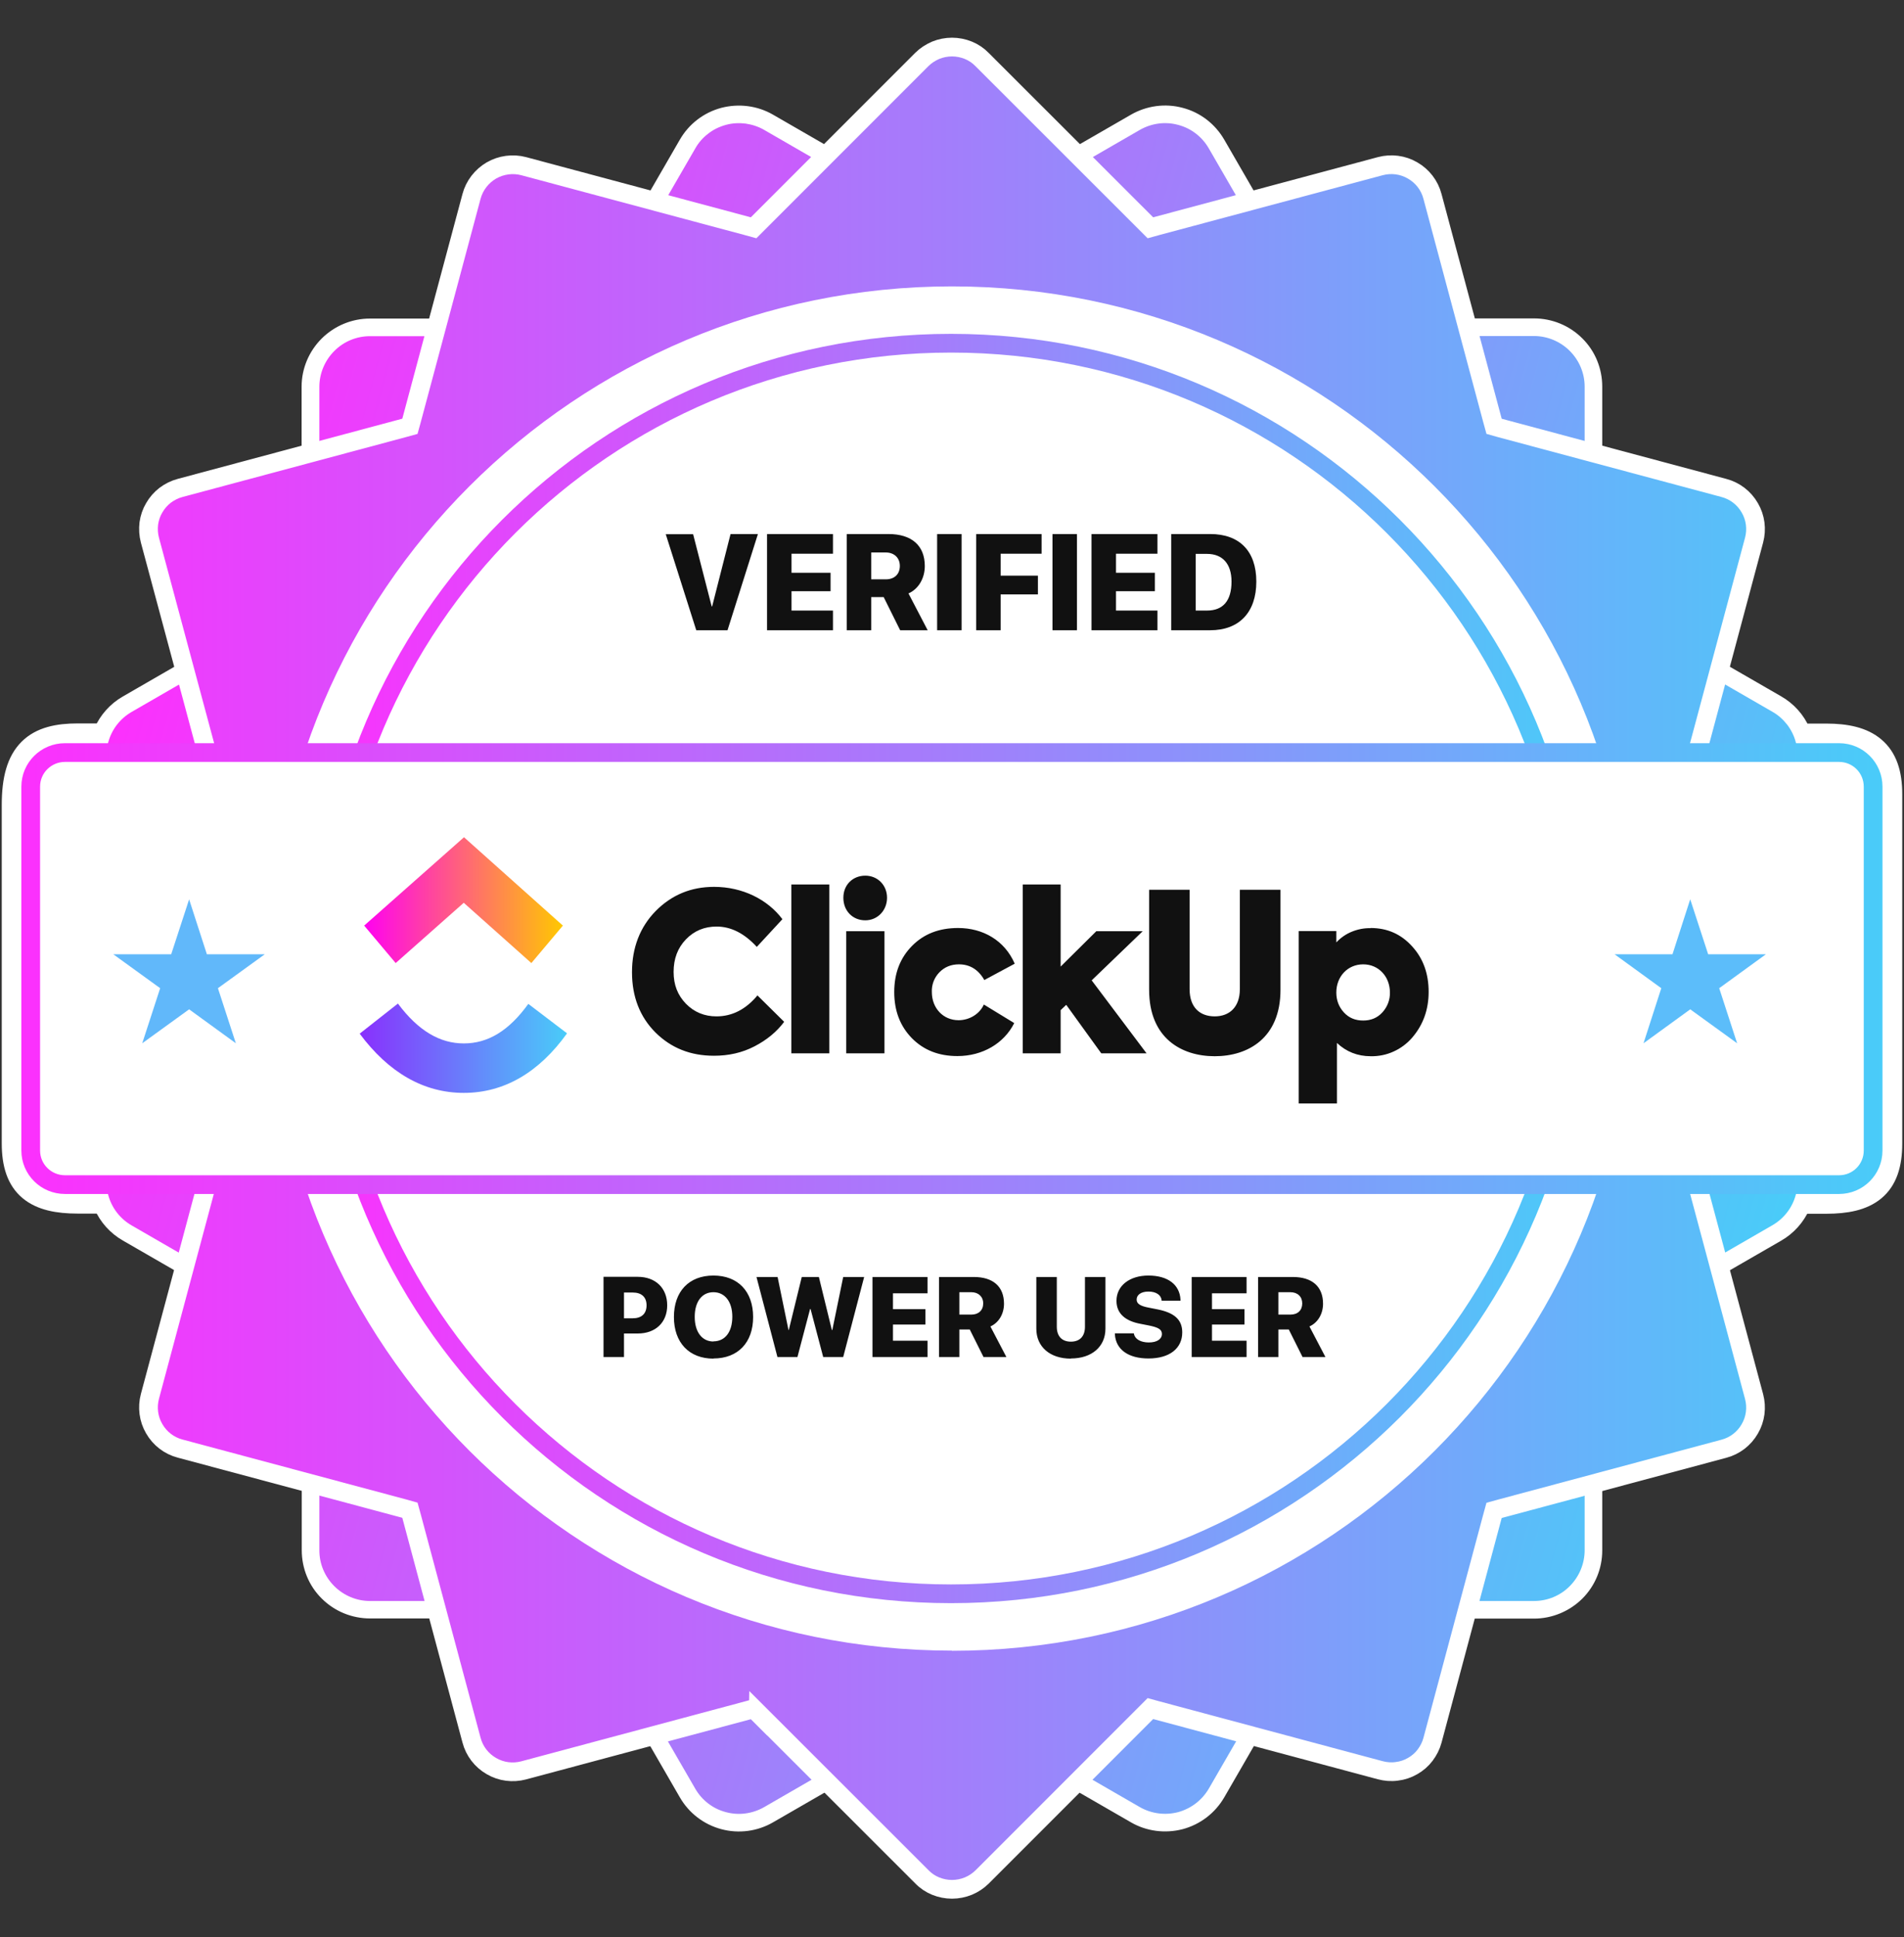 <?xml version="1.0" encoding="UTF-8"?>
<svg id="Layer_1" data-name="Layer 1" xmlns="http://www.w3.org/2000/svg" xmlns:xlink="http://www.w3.org/1999/xlink" viewBox="0 0 119 121">
  <rect x="0" y="0" width="119" height="121" fill="#333333" stroke="none"/>
  <defs>
    <style>
      .cls-1 {
        fill: none;
      }

      .cls-2 {
        fill: #111;
      }

      .cls-3 {
        fill: url(#linear-gradient-5);
      }

      .cls-4 {
        fill: url(#linear-gradient-6);
      }

      .cls-5 {
        fill: url(#linear-gradient);
      }

      .cls-6 {
        fill: #5cbdfa;
      }

      .cls-7 {
        fill: url(#linear-gradient-2);
      }

      .cls-7, .cls-8 {
        stroke: #fff;
      }

      .cls-7, .cls-9, .cls-10 {
        stroke-width: 1.17px;
      }

      .cls-8, .cls-11, .cls-9, .cls-10 {
        fill: #fff;
      }

      .cls-12 {
        fill: #61b8fa;
      }

      .cls-9 {
        stroke: url(#linear-gradient-4);
      }

      .cls-10 {
        stroke: url(#linear-gradient-3);
      }

      .cls-13 {
        clip-path: url(#clippath);
      }
    </style>
    <clipPath id="clippath">
      <rect class="cls-1" y="2.26" width="119" height="116.48"/>
    </clipPath>
    <linearGradient id="linear-gradient" x1="6.77" y1="381.64" x2="112.23" y2="353.36" gradientTransform="translate(0 428) scale(1 -1)" gradientUnits="userSpaceOnUse">
      <stop offset="0" stop-color="#fc30fd"/>
      <stop offset="1" stop-color="#49ccf9"/>
    </linearGradient>
    <linearGradient id="linear-gradient-2" x1="1.21" y1="367.5" x2="117.79" y2="367.5" gradientTransform="translate(0 428) scale(1 -1)" gradientUnits="userSpaceOnUse">
      <stop offset="0" stop-color="#fc30fd"/>
      <stop offset="1" stop-color="#49ccf9"/>
    </linearGradient>
    <linearGradient id="linear-gradient-3" x1="19.63" y1="367.5" x2="99.24" y2="367.5" gradientTransform="translate(0 428) scale(1 -1)" gradientUnits="userSpaceOnUse">
      <stop offset="0" stop-color="#fc30fd"/>
      <stop offset="1" stop-color="#49ccf9"/>
    </linearGradient>
    <linearGradient id="linear-gradient-4" x1="1.21" y1="367.5" x2="117.79" y2="367.5" gradientTransform="translate(0 428) scale(1 -1)" gradientUnits="userSpaceOnUse">
      <stop offset="0" stop-color="#fc30fd"/>
      <stop offset="1" stop-color="#49ccf9"/>
    </linearGradient>
    <linearGradient id="linear-gradient-5" x1="22.48" y1="362.52" x2="35.44" y2="362.52" gradientTransform="translate(0 428) scale(1 -1)" gradientUnits="userSpaceOnUse">
      <stop offset="0" stop-color="#8930fd"/>
      <stop offset="1" stop-color="#49ccf9"/>
    </linearGradient>
    <linearGradient id="linear-gradient-6" x1="22.76" y1="371.77" x2="35.18" y2="371.77" gradientTransform="translate(0 428) scale(1 -1)" gradientUnits="userSpaceOnUse">
      <stop offset="0" stop-color="#ff02f0"/>
      <stop offset="1" stop-color="#ffc800"/>
    </linearGradient>
  </defs>
  <g class="cls-13">
    <g>
      <path class="cls-8" d="M112.64,45.68c-.32-.74-.87-1.35-1.57-1.75l-11.43-6.59v-13.19c0-1-.39-1.96-1.1-2.66-.71-.71-1.67-1.1-2.67-1.1h-13.19l-6.6-11.42c-.5-.86-1.32-1.5-2.29-1.75-.96-.26-1.99-.12-2.86.38l-11.43,6.59-11.43-6.59c-.86-.5-1.89-.63-2.86-.38-.97.26-1.79.89-2.29,1.76l-6.6,11.42h-13.2c-1,0-1.95.4-2.66,1.1-.71.71-1.11,1.66-1.11,2.66v13.19l-11.42,6.59c-.7.4-1.25,1.02-1.57,1.75h-1.5c-1.26,0-2.38.22-3.16,1-.78.78-1.09,1.97-1.09,3.58v21.16c0,1.33.32,2.36,1.12,3.03.78.65,1.87.85,3.13.85h1.5c.32.74.87,1.35,1.57,1.75l11.43,6.59v13.19c0,1,.39,1.96,1.1,2.66.71.71,1.67,1.1,2.67,1.1h13.19l6.6,11.42c.5.87,1.32,1.5,2.29,1.76.97.26,2,.12,2.86-.38l11.43-6.59,11.43,6.59c.86.5,1.89.63,2.86.38.97-.26,1.79-.89,2.29-1.75l6.6-11.42h13.19c1,0,1.96-.4,2.67-1.1.71-.71,1.1-1.66,1.1-2.66v-13.19l11.43-6.59c.7-.4,1.25-1.02,1.57-1.75h1.5c1.26,0,2.35-.2,3.13-.85.8-.67,1.12-1.7,1.12-3.03v-21.84c0-1.31-.32-2.34-1.12-3.02-.77-.66-1.86-.88-3.13-.88h-1.5ZM18.9,45.68c7.58-20.81,29.97-32.74,51.79-26.9,14.13,3.78,24.73,14.14,29.41,26.9H18.9ZM18.9,75.31h81.2c-7.58,20.82-29.97,32.74-51.78,26.9-14.13-3.78-24.74-14.14-29.42-26.9Z"/>
      <path class="cls-5" d="M19.96,96.85c0,.84.34,1.64.93,2.23.59.59,1.4.93,2.23.93h13.55l6.78,11.72c.42.73,1.11,1.26,1.92,1.47.81.22,1.67.1,2.4-.32l11.73-6.77,11.73,6.77c.73.42,1.59.53,2.4.32.81-.22,1.5-.75,1.92-1.47l6.78-11.72h13.54c.84,0,1.65-.33,2.24-.93.59-.59.93-1.4.93-2.24v-13.53l11.73-6.77c.73-.42,1.26-1.11,1.47-1.92.22-.81.11-1.67-.31-2.4l-6.78-11.72,6.78-11.72c.2-.36.34-.76.39-1.17.06-.41.03-.83-.08-1.23-.1-.4-.29-.78-.54-1.11-.26-.33-.57-.61-.93-.81l-11.73-6.77v-13.54c0-.84-.34-1.64-.93-2.23-.59-.59-1.4-.93-2.24-.93h-13.54l-6.78-11.72c-.42-.73-1.11-1.26-1.92-1.47-.81-.22-1.67-.1-2.4.32l-11.73,6.77-11.73-6.77c-.36-.21-.76-.34-1.17-.4-.41-.05-.83-.03-1.23.08-.4.11-.78.29-1.11.55-.33.25-.61.57-.81.93l-6.78,11.72h-13.55c-.83,0-1.64.33-2.23.93-.59.59-.93,1.4-.93,2.23v13.54l-11.73,6.77c-.73.42-1.26,1.11-1.47,1.92-.22.81-.11,1.67.31,2.4l6.78,11.72-6.78,11.72c-.42.73-.53,1.59-.31,2.4.21.81.74,1.5,1.47,1.92l11.73,6.77v13.53Z"/>
      <path class="cls-7" d="M47.39,107.03l-.29-.29-.4.11-13.97,3.74c-.68.18-1.41.09-2.02-.27-.61-.35-1.06-.93-1.24-1.62l-3.74-13.96-.11-.4-.39-.11-13.97-3.74c-.69-.18-1.27-.63-1.62-1.24-.36-.61-.45-1.34-.27-2.02l3.74-13.96.11-.4-.29-.29-10.22-10.22c-.5-.5-.79-1.18-.79-1.88s.29-1.38.79-1.88l10.22-10.22.29-.29-.1-.39-3.75-13.96c-.09-.34-.11-.69-.07-1.04.05-.35.16-.68.34-.98.17-.3.41-.57.68-.78.28-.21.6-.37.94-.46l13.96-3.74.4-.11.11-.4,3.74-13.96c.18-.68.63-1.26,1.24-1.62.61-.35,1.34-.45,2.02-.27l13.97,3.74.4.11.29-.29,10.22-10.22c.25-.25.55-.44.87-.58.32-.13.67-.2,1.02-.2s.7.07,1.02.2c.32.13.62.33.86.58l10.23,10.22.29.29.4-.11,13.97-3.74c.68-.18,1.41-.09,2.02.27.61.35,1.06.93,1.24,1.62l3.74,13.96.11.4.39.11,13.97,3.74c.69.18,1.27.63,1.62,1.24.36.61.45,1.34.27,2.02l-3.74,13.96-.11.4.29.29,10.22,10.22c.25.25.45.54.58.86.14.32.21.67.21,1.02s-.07.7-.21,1.02c-.13.32-.33.62-.58.86l-10.22,10.22-.29.29.11.4,3.74,13.96c.18.68.09,1.41-.27,2.02-.35.61-.93,1.06-1.62,1.24l-13.96,3.74-.4.11-.11.4-3.74,13.96c-.09.34-.25.65-.46.93-.21.28-.48.51-.78.68-.31.18-.64.29-.99.33-.35.05-.7.02-1.04-.07l-13.96-3.74-.4-.11-.29.29-10.22,10.22c-.25.25-.54.44-.87.58-.32.13-.67.2-1.02.2s-.7-.07-1.02-.2c-.32-.13-.62-.33-.86-.58l-10.23-10.22h0Z"/>
      <path class="cls-11" d="M59.5,103.12c23.55,0,42.65-19.08,42.65-42.61s-19.1-42.62-42.65-42.62S16.85,36.96,16.85,60.5s19.1,42.61,42.65,42.61Z"/>
      <path class="cls-10" d="M59.44,99.56c21.59,0,39.09-17.49,39.09-39.06s-17.5-39.06-39.09-39.06S20.35,38.93,20.35,60.5s17.5,39.06,39.09,39.06Z"/>
      <path class="cls-9" d="M114.94,47.01H4.06c-1.18,0-2.14.95-2.14,2.13v22.73c0,1.18.96,2.13,2.14,2.13h110.88c1.18,0,2.13-.95,2.13-2.13v-22.73c0-1.18-.95-2.13-2.13-2.13Z"/>
      <path class="cls-3" d="M22.48,64.57l2.39-1.88c1.27,1.7,2.62,2.49,4.12,2.49s2.81-.78,4.03-2.47l2.42,1.84c-1.75,2.44-3.93,3.72-6.45,3.72s-4.71-1.28-6.51-3.7Z"/>
      <path class="cls-4" d="M28.99,56.39l-4.26,3.77-1.97-2.34,6.24-5.52,6.18,5.52-1.97,2.34-4.22-3.76Z"/>
      <path class="cls-2" d="M44.62,65.95c-1.46,0-2.67-.48-3.65-1.45-.98-.98-1.47-2.24-1.47-3.77s.5-2.82,1.48-3.82c1-1.01,2.21-1.51,3.65-1.51,1.78,0,3.35.79,4.27,2.02l-1.6,1.73c-.77-.84-1.61-1.27-2.51-1.27-.76,0-1.4.26-1.92.8-.52.54-.77,1.22-.77,2.03s.25,1.45.77,1.99c.52.53,1.16.79,1.91.79.98,0,1.84-.44,2.56-1.31l1.67,1.65c-.46.62-1.08,1.13-1.85,1.53-.77.4-1.61.59-2.54.59ZM51.83,55.25v10.55h-2.37v-10.55h2.37ZM54.08,57.49c-.79,0-1.37-.59-1.37-1.41s.6-1.38,1.37-1.38,1.36.59,1.36,1.38-.59,1.41-1.36,1.41h0ZM55.28,58.17v7.63h-2.39v-7.63h2.39ZM59.84,65.97c-1.17,0-2.11-.37-2.85-1.12-.73-.75-1.1-1.7-1.1-2.88s.37-2.13,1.11-2.88c.74-.75,1.69-1.12,2.88-1.12,1.55,0,2.91.77,3.54,2.23l-1.9,1.02c-.37-.65-.9-.98-1.59-.98-.49,0-.9.17-1.22.5-.32.33-.49.77-.47,1.23,0,1.01.71,1.76,1.67,1.76.68,0,1.32-.39,1.58-.98l1.9,1.16c-.64,1.27-1.98,2.06-3.55,2.06ZM71.66,65.8h-2.83l-2.19-3.03-.35.33v2.7h-2.37v-10.55h2.37v5.13l2.23-2.21h2.9l-3.19,3.07,3.43,4.56ZM71.82,61.83v-6.25h2.53v6.21c0,1.15.65,1.7,1.57,1.7s1.57-.58,1.57-1.7v-6.21h2.54v6.25c0,3.02-2.03,4.15-4.11,4.15s-4.1-1.13-4.1-4.15ZM85.66,57.97c1.06,0,1.92.39,2.61,1.16.69.76,1.02,1.71,1.02,2.83s-.35,2.07-1.03,2.86c-.32.37-.72.67-1.17.87-.44.2-.93.3-1.42.29-.82,0-1.53-.28-2.11-.83v3.78h-2.39v-10.77h2.35v.71c.27-.29.6-.52.97-.67.37-.15.77-.23,1.17-.22ZM86.87,62c0-.99-.7-1.76-1.67-1.76s-1.68.76-1.68,1.76c0,.49.16.9.47,1.24.32.35.72.51,1.21.51s.89-.17,1.2-.51c.31-.34.48-.78.47-1.24ZM37.72,84.77h1.28v-1.47h.86c1.11,0,1.84-.69,1.84-1.76h0c0-1.08-.73-1.78-1.84-1.78h-2.14v5ZM39.55,80.74c.54,0,.86.28.86.8h0c0,.53-.32.81-.86.81h-.55v-1.61h.55ZM44.59,84.86c1.53,0,2.48-.99,2.48-2.59h0c0-1.6-.95-2.59-2.48-2.59s-2.47.99-2.47,2.59h0c0,1.6.95,2.6,2.47,2.6ZM44.59,83.8c-.71,0-1.17-.59-1.17-1.54h0c0-.96.46-1.54,1.17-1.54s1.18.59,1.18,1.53h0c0,.95-.45,1.54-1.18,1.54ZM48.59,84.77h1.25l.79-3h.03l.79,3h1.25l1.31-5h-1.31l-.68,3.31h-.03l-.81-3.31h-1.07l-.81,3.31h-.02l-.68-3.31h-1.32l1.31,5ZM54.53,84.77h3.44v-1.02h-2.16v-1.01h2.03v-.96h-2.03v-.99h2.16v-1.02h-3.44v5ZM58.69,84.77h1.27v-1.72h.65l.86,1.72h1.43l-1-1.91c.52-.23.85-.78.85-1.42h0c0-1.07-.68-1.67-1.89-1.67h-2.17v5ZM59.96,82.12v-1.4h.75c.44,0,.74.28.74.7h0c0,.43-.29.7-.74.7h-.75ZM66.93,84.86c1.31,0,2.16-.74,2.16-1.86v-3.23h-1.28v3.11c0,.58-.31.93-.88.93s-.88-.35-.88-.93v-3.11h-1.28v3.23c0,1.13.85,1.87,2.16,1.87ZM71.78,84.86c1.32,0,2.11-.63,2.11-1.63h0c0-.8-.5-1.23-1.56-1.44l-.51-.1c-.54-.1-.78-.24-.78-.51h0c0-.29.27-.5.74-.5s.78.21.82.53v.04h1.18v-.07c-.05-.91-.76-1.5-2.01-1.5-1.15,0-1.99.62-1.99,1.58h0c0,.77.52,1.26,1.52,1.44l.51.1c.59.12.81.25.81.53h0c0,.32-.31.53-.82.53s-.86-.21-.93-.53v-.04h-1.19v.06c.06.96.85,1.51,2.1,1.51ZM74.48,84.77h3.43v-1.02h-2.16v-1.01h2.03v-.96h-2.03v-.99h2.16v-1.02h-3.43v5ZM78.63,84.77h1.27v-1.72h.65l.86,1.72h1.43l-1-1.91c.52-.23.85-.78.85-1.42h0c0-1.07-.68-1.67-1.89-1.67h-2.17v5ZM79.9,82.12v-1.4h.75c.45,0,.74.28.74.7h0c0,.43-.28.7-.74.7h-.75ZM43.52,39.37h1.95l1.9-6.01h-1.71l-1.15,4.52h-.03l-1.16-4.51h-1.71l1.91,6.01h0ZM47.94,39.37h4.12v-1.23h-2.59v-1.21h2.44v-1.15h-2.44v-1.19h2.59v-1.23h-4.12v6.01h0ZM52.92,39.37h1.53v-2.07h.78l1.03,2.07h1.72l-1.2-2.3c.62-.27,1.02-.94,1.02-1.71h0c0-1.28-.82-2-2.27-2h-2.61v6.01h0ZM54.45,36.19v-1.68h.9c.53,0,.89.33.89.84h0c0,.52-.34.84-.88.84h-.91ZM58.57,39.37h1.53v-6.01h-1.53v6.01ZM61.01,39.37h1.53v-2.24h2.33v-1.17h-2.33v-1.37h2.56v-1.23h-4.09v6.01h0ZM65.78,39.37h1.53v-6.01h-1.53v6.01ZM68.22,39.37h4.12v-1.23h-2.59v-1.21h2.43v-1.15h-2.43v-1.19h2.59v-1.23h-4.12v6.01h0ZM73.2,39.37h2.44c1.81,0,2.88-1.12,2.88-3.04h0c0-1.92-1.07-2.97-2.88-2.97h-2.44v6.01h0ZM74.73,38.14v-3.54h.71c.96,0,1.53.61,1.53,1.73h0c0,1.21-.54,1.81-1.53,1.81h-.71Z"/>
      <path class="cls-6" d="M105.64,56.18l1.12,3.43h3.61l-2.92,2.12,1.12,3.44-2.93-2.12-2.92,2.12,1.11-3.44-2.92-2.12h3.62l1.11-3.44h0Z"/>
      <path class="cls-12" d="M11.82,56.18l1.11,3.43h3.62l-2.93,2.12,1.12,3.44-2.92-2.12-2.93,2.12,1.12-3.44-2.93-2.12h3.62l1.12-3.43Z"/>
    </g>
  </g>
</svg>